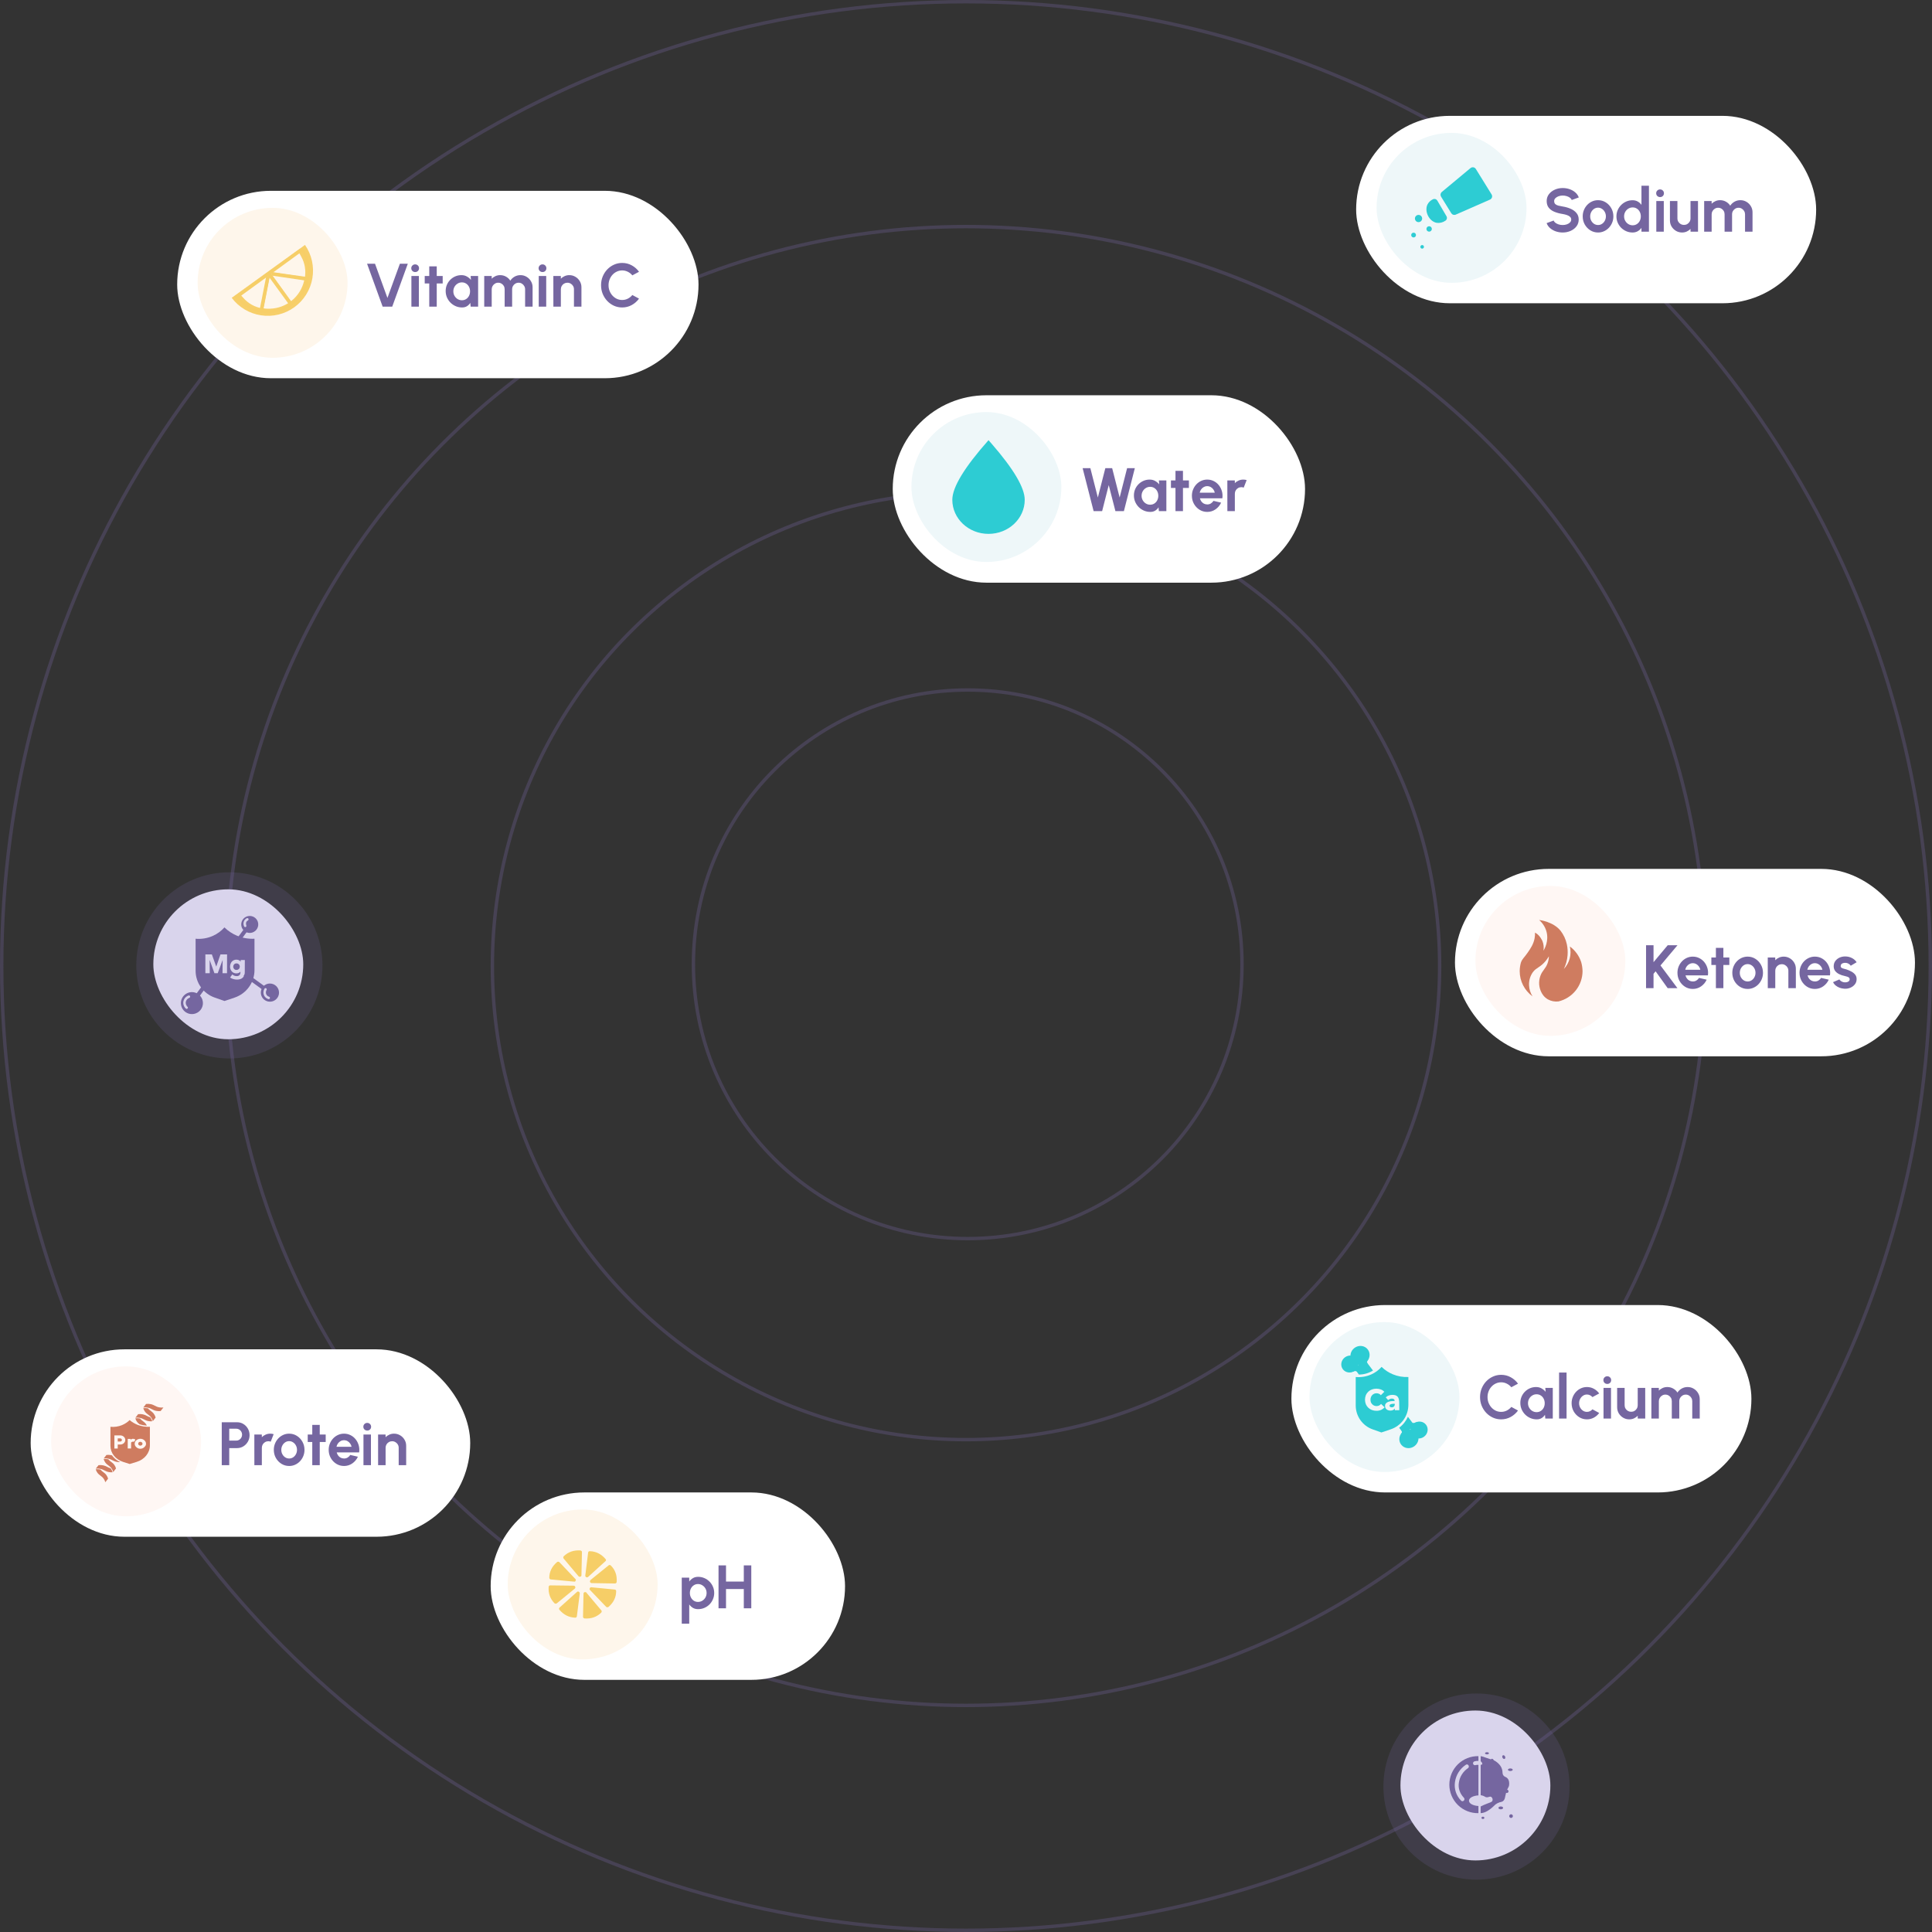 <svg width="567" height="567" viewBox="0 0 567 567" fill="none" xmlns="http://www.w3.org/2000/svg">
<rect x="0" y="0" width="567" height="567" fill="#333333" stroke="none"/>
<circle cx="283.5" cy="283.5" r="283" stroke="#7566A0" stroke-opacity="0.3"/>
<circle cx="283.5" cy="283.5" r="217" stroke="#7566A0" stroke-opacity="0.3"/>
<circle cx="283.5" cy="283.5" r="139" stroke="#7566A0" stroke-opacity="0.3"/>
<circle cx="284" cy="283" r="80.5" stroke="#7566A0" stroke-opacity="0.3"/>
<rect x="411" y="502" width="44" height="44" rx="22" fill="#F3F0FF"/>
<path d="M433.887 530.022C432.315 529.935 431.111 529.294 431.111 528.466C431.111 527.638 432.328 526.996 433.887 526.906V517.955C433.716 517.942 433.544 517.942 433.372 517.955C433.262 517.975 433.153 517.995 433.04 518.025C432.892 518.07 432.733 518.057 432.594 517.989C432.527 517.95 432.468 517.899 432.421 517.838C432.374 517.777 432.34 517.707 432.32 517.632C432.3 517.558 432.295 517.48 432.306 517.404C432.316 517.327 432.342 517.254 432.381 517.187C432.461 517.056 432.587 516.959 432.734 516.915C433.109 516.809 433.499 516.767 433.887 516.788V515.388C432.775 515.366 431.668 515.566 430.634 515.977C429.599 516.387 428.657 517 427.862 517.779C427.067 518.558 426.436 519.488 426.005 520.515C425.574 521.541 425.352 522.643 425.352 523.756C425.352 524.869 425.574 525.971 426.005 526.997C426.436 528.023 427.067 528.953 427.862 529.732C428.657 530.511 429.599 531.124 430.634 531.535C431.668 531.945 432.775 532.145 433.887 532.123V530.022ZM430.805 518.926C430.086 519.411 429.477 520.042 429.018 520.778C428.56 521.514 428.262 522.339 428.145 523.199C427.882 524.888 428.478 526.391 429.628 527.614C430.147 528.163 429.319 528.998 428.8 528.446C428.098 527.746 427.568 526.892 427.255 525.952C426.941 525.011 426.852 524.01 426.995 523.029C427.135 521.997 427.494 521.006 428.048 520.124C428.602 519.241 429.338 518.487 430.207 517.912C430.845 517.496 431.434 518.511 430.805 518.926Z" fill="#7566A0"/>
<path d="M442.436 521.931C442.014 521.442 441.625 521.562 441.239 521.073C440.853 520.584 441.023 520.152 440.863 519.434C440.501 517.771 438.842 516.834 438.606 516.697C438.536 516.657 437.778 516.421 436.278 515.909C435.071 515.497 434.905 515.437 434.549 515.391V516.88C434.968 517.213 435.098 517.612 434.975 517.788C434.852 517.964 434.642 517.911 434.549 517.904V526.839C434.776 526.876 434.998 526.934 435.214 527.012C435.69 527.181 435.753 527.314 436.035 527.411C436.75 527.657 437.176 527.078 437.625 527.337C437.801 527.46 437.933 527.636 438.002 527.84C438.07 528.044 438.071 528.264 438.004 528.468C437.837 528.88 437.365 528.963 436.341 529.362C435.727 529.596 435.126 529.861 434.539 530.157V532.125C435.936 532.059 437.119 531.128 437.741 530.616C438.576 529.951 438.682 529.595 439.52 529.179C440.414 528.737 440.694 528.943 441.163 528.531C441.748 528.012 441.651 527.387 442.05 525.964C442.419 524.654 442.852 524.608 442.901 523.756C442.931 523.437 442.985 522.559 442.436 521.931Z" fill="#7566A0"/>
<path d="M441.577 516.189C441.784 516.09 441.84 515.776 441.703 515.488C441.565 515.2 441.285 515.046 441.078 515.145C440.871 515.244 440.815 515.558 440.952 515.846C441.09 516.135 441.37 516.288 441.577 516.189Z" fill="#7566A0"/>
<path d="M438.225 517.232C438.432 517.133 438.489 516.819 438.351 516.531C438.213 516.243 437.934 516.089 437.727 516.188C437.519 516.287 437.463 516.601 437.601 516.889C437.739 517.178 438.018 517.331 438.225 517.232Z" fill="#7566A0"/>
<path d="M436.399 514.866C436.718 514.866 436.977 514.725 436.977 514.55C436.977 514.376 436.718 514.234 436.399 514.234C436.079 514.234 435.82 514.376 435.82 514.55C435.82 514.725 436.079 514.866 436.399 514.866Z" fill="#7566A0"/>
<path d="M435.207 533.835C435.442 533.835 435.632 533.683 435.632 533.495C435.632 533.308 435.442 533.156 435.207 533.156C434.972 533.156 434.781 533.308 434.781 533.495C434.781 533.683 434.972 533.835 435.207 533.835Z" fill="#7566A0"/>
<path d="M440.446 530.994C440.826 530.994 441.134 530.807 441.134 530.575C441.134 530.344 440.826 530.156 440.446 530.156C440.066 530.156 439.758 530.344 439.758 530.575C439.758 530.807 440.066 530.994 440.446 530.994Z" fill="#7566A0"/>
<path d="M442.231 526.2C442.501 526.2 442.72 525.981 442.72 525.711C442.72 525.441 442.501 525.223 442.231 525.223C441.961 525.223 441.742 525.441 441.742 525.711C441.742 525.981 441.961 526.2 442.231 526.2Z" fill="#7566A0"/>
<path d="M443.461 533.527C443.758 533.527 443.999 533.285 443.999 532.988C443.999 532.69 443.758 532.449 443.461 532.449C443.163 532.449 442.922 532.69 442.922 532.988C442.922 533.285 443.163 533.527 443.461 533.527Z" fill="#7566A0"/>
<path d="M443.248 519.758C443.636 519.758 443.95 519.588 443.95 519.379C443.95 519.17 443.636 519 443.248 519C442.861 519 442.547 519.17 442.547 519.379C442.547 519.588 442.861 519.758 443.248 519.758Z" fill="#7566A0"/>
<circle cx="433.317" cy="524.317" r="27.317" fill="#7566A0" fill-opacity="0.2"/>
<rect x="262" y="116" width="121" height="55" rx="27.5" fill="white"/>
<path d="M320.951 150L317.729 137.4H319.997L322.193 146.013L324.389 137.4H326.396L328.592 146.013L330.779 137.4H333.047L329.843 150H327.35L325.388 142.368L323.453 150H320.951ZM340.106 141H342.302V150H340.106L340.007 148.884C339.761 149.286 339.434 149.613 339.026 149.865C338.624 150.111 338.147 150.234 337.595 150.234C336.929 150.234 336.305 150.108 335.723 149.856C335.141 149.604 334.628 149.256 334.184 148.812C333.746 148.368 333.401 147.855 333.149 147.273C332.903 146.691 332.78 146.067 332.78 145.401C332.78 144.759 332.897 144.156 333.131 143.592C333.371 143.028 333.704 142.533 334.13 142.107C334.556 141.681 335.048 141.348 335.606 141.108C336.164 140.868 336.764 140.748 337.406 140.748C338 140.748 338.531 140.88 338.999 141.144C339.473 141.408 339.875 141.744 340.205 142.152L340.106 141ZM337.541 148.119C338.009 148.119 338.423 148.002 338.783 147.768C339.143 147.534 339.425 147.219 339.629 146.823C339.833 146.421 339.935 145.98 339.935 145.5C339.935 145.014 339.833 144.573 339.629 144.177C339.425 143.775 339.14 143.457 338.774 143.223C338.414 142.989 338.003 142.872 337.541 142.872C337.079 142.872 336.656 142.992 336.272 143.232C335.894 143.466 335.591 143.781 335.363 144.177C335.141 144.573 335.03 145.014 335.03 145.5C335.03 145.986 335.144 146.427 335.372 146.823C335.6 147.219 335.903 147.534 336.281 147.768C336.665 148.002 337.085 148.119 337.541 148.119ZM348.92 143.196H347.174V150H344.978V143.196H343.646V141H344.978V138.174H347.174V141H348.92V143.196ZM354.296 150.234C353.468 150.234 352.712 150.021 352.028 149.595C351.35 149.169 350.807 148.596 350.399 147.876C349.997 147.156 349.796 146.361 349.796 145.491C349.796 144.837 349.913 144.225 350.147 143.655C350.381 143.079 350.702 142.575 351.11 142.143C351.524 141.705 352.004 141.363 352.55 141.117C353.096 140.871 353.678 140.748 354.296 140.748C354.998 140.748 355.64 140.898 356.222 141.198C356.81 141.492 357.308 141.897 357.716 142.413C358.124 142.929 358.421 143.517 358.607 144.177C358.793 144.837 358.835 145.527 358.733 146.247H352.154C352.238 146.583 352.376 146.886 352.568 147.156C352.76 147.42 353.003 147.633 353.297 147.795C353.591 147.951 353.924 148.032 354.296 148.038C354.68 148.044 355.028 147.954 355.34 147.768C355.658 147.576 355.922 147.318 356.132 146.994L358.373 147.516C358.007 148.314 357.461 148.968 356.735 149.478C356.009 149.982 355.196 150.234 354.296 150.234ZM352.082 144.6H356.51C356.444 144.24 356.303 143.916 356.087 143.628C355.877 143.334 355.616 143.1 355.304 142.926C354.992 142.752 354.656 142.665 354.296 142.665C353.936 142.665 353.603 142.752 353.297 142.926C352.991 143.094 352.73 143.325 352.514 143.619C352.304 143.907 352.16 144.234 352.082 144.6ZM360.206 150L360.197 141H362.393L362.402 141.801C362.708 141.477 363.074 141.222 363.5 141.036C363.926 140.844 364.385 140.748 364.877 140.748C365.207 140.748 365.537 140.796 365.867 140.892L365.003 143.106C364.775 143.016 364.547 142.971 364.319 142.971C363.965 142.971 363.641 143.058 363.347 143.232C363.059 143.4 362.828 143.631 362.654 143.925C362.486 144.213 362.402 144.534 362.402 144.888V150H360.206Z" fill="#7566A0"/>
<rect x="267.484" y="120.93" width="44" height="44" rx="22" fill="#EEF7F9"/>
<path d="M290.109 129.18L290.994 130.187C297.488 137.657 300.734 143.154 300.734 146.68C300.734 152.203 295.977 156.68 290.109 156.68C284.241 156.68 279.484 152.203 279.484 146.68C279.484 142.998 283.026 137.164 290.109 129.18Z" fill="#2DCCD3"/>
<rect x="144" y="438" width="104" height="55" rx="27.5" fill="white"/>
<rect x="149" y="443" width="44" height="44" rx="22" fill="#FEF6EB"/>
<path fill-rule="evenodd" clip-rule="evenodd" d="M170.676 455.194C170.578 455.12 170.476 455.061 170.367 455.018C168.393 454.89 166.755 455.456 165.454 456.718C165.357 456.814 165.308 456.926 165.308 457.055C165.308 457.15 165.341 457.263 165.406 457.391L169.766 462.569C169.842 462.676 169.923 462.728 170.009 462.728C170.107 462.75 170.204 462.75 170.302 462.728C170.4 462.697 170.487 462.643 170.563 462.569C170.616 462.473 170.644 462.376 170.644 462.28L170.79 455.531C170.811 455.414 170.773 455.301 170.676 455.194ZM168.928 463.916C168.993 463.83 169.015 463.739 168.993 463.643C168.993 463.526 168.943 463.44 168.846 463.386L164.177 458.464C164.08 458.39 163.955 458.342 163.804 458.32C163.684 458.32 163.571 458.363 163.462 458.449C161.987 459.71 161.234 461.233 161.201 463.017C161.201 463.135 161.243 463.247 161.331 463.355C161.374 463.451 161.482 463.509 161.656 463.53L168.44 464.172C168.559 464.193 168.657 464.188 168.733 464.155C168.83 464.114 168.895 464.033 168.928 463.916ZM161.538 465.277C161.386 465.277 161.272 465.304 161.197 465.358C161.078 465.454 161.018 465.576 161.018 465.726C160.888 467.628 161.462 469.231 162.742 470.536C162.818 470.611 162.932 470.648 163.084 470.648C163.213 470.669 163.327 470.632 163.425 470.536L168.679 466.239C168.755 466.186 168.809 466.101 168.842 465.983C168.863 465.887 168.852 465.785 168.809 465.678C168.799 465.582 168.744 465.507 168.647 465.454C168.571 465.39 168.462 465.358 168.322 465.358L161.538 465.277ZM172.11 467.425C172.056 467.329 171.98 467.271 171.883 467.249C171.785 467.238 171.688 467.238 171.59 467.249C171.482 467.292 171.389 467.351 171.314 467.425L171.281 467.57L171.248 467.714L171.102 474.463C171.091 474.592 171.129 474.704 171.215 474.8C171.292 474.875 171.389 474.933 171.509 474.977C173.493 475.125 175.136 474.559 176.437 473.277C176.534 473.18 176.583 473.069 176.583 472.94C176.605 472.822 176.568 472.711 176.47 472.604L172.11 467.425ZM169.849 467.137C169.947 467.179 170.022 467.249 170.077 467.344C170.109 467.442 170.136 467.532 170.157 467.618L169.295 474.351C169.285 474.458 169.231 474.558 169.133 474.656C169.057 474.719 168.943 474.752 168.791 474.752C166.969 474.687 165.43 473.913 164.172 472.427C164.096 472.309 164.058 472.207 164.058 472.123C164.08 471.952 164.134 471.839 164.221 471.787L169.328 467.201C169.383 467.148 169.47 467.099 169.589 467.057C169.664 467.056 169.751 467.083 169.849 467.137ZM173.283 465.87C173.359 465.839 173.468 465.828 173.608 465.839L180.392 466.496C180.555 466.517 180.674 466.57 180.749 466.656C180.804 466.774 180.83 466.896 180.83 467.024C180.808 468.799 180.055 470.328 178.569 471.61C178.449 471.684 178.335 471.711 178.228 471.69C178.087 471.711 177.968 471.663 177.87 471.546L173.169 466.64C173.093 466.575 173.045 466.49 173.022 466.383C173.012 466.309 173.033 466.223 173.088 466.127C173.131 466.031 173.196 465.945 173.283 465.87ZM177.852 457.905C177.831 458.033 177.761 458.134 177.642 458.209L172.598 462.794C172.544 462.847 172.447 462.885 172.306 462.906C172.23 462.928 172.148 462.917 172.062 462.875C171.943 462.799 171.861 462.725 171.819 462.65C171.785 462.554 171.77 462.468 171.77 462.393L172.599 455.676C172.621 455.537 172.67 455.426 172.746 455.341C172.853 455.265 172.968 455.233 173.086 455.243C174.898 455.286 176.448 456.061 177.739 457.568C177.815 457.664 177.852 457.777 177.852 457.905ZM179.249 459.427C179.174 459.352 179.049 459.304 178.876 459.283C178.779 459.283 178.681 459.331 178.582 459.428L173.313 463.692C173.236 463.766 173.188 463.862 173.166 463.98C173.134 464.077 173.134 464.178 173.166 464.285C173.21 464.381 173.27 464.45 173.345 464.493C173.442 464.546 173.534 464.583 173.621 464.605L180.454 464.718C180.605 464.718 180.73 464.67 180.827 464.573C180.925 464.498 180.974 464.386 180.974 464.236C181.126 462.313 180.551 460.709 179.249 459.427Z" fill="#F6CE67"/>
<path d="M202.276 476.5H200.08V463H202.276V464.143C202.57 463.735 202.93 463.405 203.356 463.153C203.788 462.895 204.292 462.766 204.868 462.766C205.528 462.766 206.143 462.889 206.713 463.135C207.283 463.381 207.784 463.723 208.216 464.161C208.654 464.593 208.993 465.094 209.233 465.664C209.479 466.234 209.602 466.846 209.602 467.5C209.602 468.154 209.479 468.769 209.233 469.345C208.993 469.921 208.654 470.428 208.216 470.866C207.784 471.298 207.283 471.637 206.713 471.883C206.143 472.129 205.528 472.252 204.868 472.252C204.292 472.252 203.788 472.126 203.356 471.874C202.93 471.616 202.57 471.283 202.276 470.875V476.5ZM204.841 464.881C204.385 464.881 203.977 465.001 203.617 465.241C203.257 465.475 202.975 465.79 202.771 466.186C202.567 466.582 202.465 467.02 202.465 467.5C202.465 467.98 202.567 468.421 202.771 468.823C202.975 469.219 203.257 469.537 203.617 469.777C203.977 470.011 204.385 470.128 204.841 470.128C205.303 470.128 205.726 470.011 206.11 469.777C206.494 469.543 206.8 469.228 207.028 468.832C207.256 468.43 207.37 467.986 207.37 467.5C207.37 467.02 207.256 466.582 207.028 466.186C206.8 465.79 206.494 465.475 206.11 465.241C205.732 465.001 205.309 464.881 204.841 464.881ZM218.289 459.4H220.485V472H218.289V466.348H213.069V472H210.873V459.4H213.069V464.152H218.289V459.4Z" fill="#7566A0"/>
<rect x="427" y="255" width="135" height="55" rx="27.5" fill="white"/>
<rect x="433" y="260" width="44" height="44" rx="22" fill="#FFF7F4"/>
<path d="M464.049 282.368C463.45 280.527 462.286 278.918 460.722 277.768C460.998 278.927 460.982 280.137 460.675 281.288C460.368 282.44 459.78 283.498 458.962 284.368C459.571 283.101 459.939 281.732 460.047 280.332C460.132 279.249 460.059 278.159 459.83 277.096C459.513 275.65 458.877 274.293 457.966 273.124C455.8 270.472 451.895 270.02 451.702 270C452.706 270.867 453.441 272.001 453.823 273.268C454.671 276.168 453.225 278.588 452.971 279.004C453.13 278.061 453.029 277.094 452.678 276.204C452.678 276.204 451.979 274.512 450.669 273.804L450.621 273.776L450.492 273.712C450.514 274.276 450.473 274.841 450.368 275.396C450.042 277.076 449.239 278.288 448.347 279.568C447.201 281.216 446.771 281.352 446.362 282.472C446.124 283.301 446.003 284.158 446 285.02C446.001 286.458 446.342 287.876 446.995 289.159C447.648 290.442 448.596 291.553 449.761 292.404C449.147 291.444 448.797 290.341 448.748 289.204C448.669 287.819 449.061 286.448 449.861 285.312C450.906 283.92 452.003 283.952 453.57 282.076C453.941 281.63 454.274 281.156 454.567 280.656C454.545 281.337 454.421 282.012 454.197 282.656C453.59 284.376 452.63 284.784 452.047 286.448C451.766 287.253 451.652 288.106 451.714 288.956C451.754 289.412 452.031 292.008 454.261 293.288C455.211 293.815 456.304 294.027 457.383 293.896C459.388 293.416 461.172 292.28 462.452 290.671C463.732 289.062 464.433 287.072 464.443 285.02C464.425 284.123 464.292 283.232 464.049 282.368Z" fill="#CF7C60"/>
<path d="M492.287 290H489.425L485.888 285.059L485.276 285.788V290H483.08V277.4H485.276V282.377L489.443 277.4H492.314L487.319 283.34L492.287 290ZM496.796 290.234C495.968 290.234 495.212 290.021 494.528 289.595C493.85 289.169 493.307 288.596 492.899 287.876C492.497 287.156 492.296 286.361 492.296 285.491C492.296 284.837 492.413 284.225 492.647 283.655C492.881 283.079 493.202 282.575 493.61 282.143C494.024 281.705 494.504 281.363 495.05 281.117C495.596 280.871 496.178 280.748 496.796 280.748C497.498 280.748 498.14 280.898 498.722 281.198C499.31 281.492 499.808 281.897 500.216 282.413C500.624 282.929 500.921 283.517 501.107 284.177C501.293 284.837 501.335 285.527 501.233 286.247H494.654C494.738 286.583 494.876 286.886 495.068 287.156C495.26 287.42 495.503 287.633 495.797 287.795C496.091 287.951 496.424 288.032 496.796 288.038C497.18 288.044 497.528 287.954 497.84 287.768C498.158 287.576 498.422 287.318 498.632 286.994L500.873 287.516C500.507 288.314 499.961 288.968 499.235 289.478C498.509 289.982 497.696 290.234 496.796 290.234ZM494.582 284.6H499.01C498.944 284.24 498.803 283.916 498.587 283.628C498.377 283.334 498.116 283.1 497.804 282.926C497.492 282.752 497.156 282.665 496.796 282.665C496.436 282.665 496.103 282.752 495.797 282.926C495.491 283.094 495.23 283.325 495.014 283.619C494.804 283.907 494.66 284.234 494.582 284.6ZM507.521 283.196H505.775V290H503.579V283.196H502.247V281H503.579V278.174H505.775V281H507.521V283.196ZM512.897 290.234C512.069 290.234 511.313 290.021 510.629 289.595C509.951 289.169 509.408 288.599 509 287.885C508.598 287.165 508.397 286.37 508.397 285.5C508.397 284.84 508.514 284.225 508.748 283.655C508.982 283.079 509.303 282.575 509.711 282.143C510.125 281.705 510.605 281.363 511.151 281.117C511.697 280.871 512.279 280.748 512.897 280.748C513.725 280.748 514.478 280.961 515.156 281.387C515.84 281.813 516.383 282.386 516.785 283.106C517.193 283.826 517.397 284.624 517.397 285.5C517.397 286.154 517.28 286.766 517.046 287.336C516.812 287.906 516.488 288.41 516.074 288.848C515.666 289.28 515.189 289.619 514.643 289.865C514.103 290.111 513.521 290.234 512.897 290.234ZM512.897 288.038C513.335 288.038 513.728 287.921 514.076 287.687C514.424 287.453 514.697 287.144 514.895 286.76C515.099 286.376 515.201 285.956 515.201 285.5C515.201 285.032 515.096 284.606 514.886 284.222C514.682 283.832 514.403 283.523 514.049 283.295C513.701 283.061 513.317 282.944 512.897 282.944C512.465 282.944 512.075 283.061 511.727 283.295C511.379 283.529 511.103 283.841 510.899 284.231C510.695 284.621 510.593 285.044 510.593 285.5C510.593 285.974 510.698 286.403 510.908 286.787C511.118 287.171 511.397 287.477 511.745 287.705C512.099 287.927 512.483 288.038 512.897 288.038ZM527.043 284.312V290H524.847V284.888C524.847 284.534 524.76 284.213 524.586 283.925C524.412 283.631 524.178 283.4 523.884 283.232C523.596 283.058 523.275 282.971 522.921 282.971C522.567 282.971 522.243 283.058 521.949 283.232C521.661 283.4 521.43 283.631 521.256 283.925C521.088 284.213 521.004 284.534 521.004 284.888V290H518.808L518.799 281H520.995L521.004 281.801C521.31 281.477 521.676 281.222 522.102 281.036C522.528 280.844 522.987 280.748 523.479 280.748C524.133 280.748 524.73 280.91 525.27 281.234C525.81 281.552 526.239 281.981 526.557 282.521C526.881 283.055 527.043 283.652 527.043 284.312ZM532.62 290.234C531.792 290.234 531.036 290.021 530.352 289.595C529.674 289.169 529.131 288.596 528.723 287.876C528.321 287.156 528.12 286.361 528.12 285.491C528.12 284.837 528.237 284.225 528.471 283.655C528.705 283.079 529.026 282.575 529.434 282.143C529.848 281.705 530.328 281.363 530.874 281.117C531.42 280.871 532.002 280.748 532.62 280.748C533.322 280.748 533.964 280.898 534.546 281.198C535.134 281.492 535.632 281.897 536.04 282.413C536.448 282.929 536.745 283.517 536.931 284.177C537.117 284.837 537.159 285.527 537.057 286.247H530.478C530.562 286.583 530.7 286.886 530.892 287.156C531.084 287.42 531.327 287.633 531.621 287.795C531.915 287.951 532.248 288.032 532.62 288.038C533.004 288.044 533.352 287.954 533.664 287.768C533.982 287.576 534.246 287.318 534.456 286.994L536.697 287.516C536.331 288.314 535.785 288.968 535.059 289.478C534.333 289.982 533.52 290.234 532.62 290.234ZM530.406 284.6H534.834C534.768 284.24 534.627 283.916 534.411 283.628C534.201 283.334 533.94 283.1 533.628 282.926C533.316 282.752 532.98 282.665 532.62 282.665C532.26 282.665 531.927 282.752 531.621 282.926C531.315 283.094 531.054 283.325 530.838 283.619C530.628 283.907 530.484 284.234 530.406 284.6ZM541.247 290.162C540.779 290.132 540.326 290.039 539.888 289.883C539.456 289.721 539.072 289.502 538.736 289.226C538.4 288.95 538.142 288.62 537.962 288.236L539.816 287.444C539.888 287.564 540.005 287.693 540.167 287.831C540.329 287.963 540.521 288.074 540.743 288.164C540.971 288.254 541.22 288.299 541.49 288.299C541.718 288.299 541.934 288.269 542.138 288.209C542.348 288.143 542.516 288.044 542.642 287.912C542.774 287.78 542.84 287.609 542.84 287.399C542.84 287.177 542.762 287.006 542.606 286.886C542.456 286.76 542.264 286.667 542.03 286.607C541.802 286.541 541.58 286.481 541.364 286.427C540.794 286.313 540.263 286.136 539.771 285.896C539.285 285.656 538.892 285.347 538.592 284.969C538.298 284.585 538.151 284.123 538.151 283.583C538.151 282.989 538.307 282.476 538.619 282.044C538.937 281.612 539.348 281.279 539.852 281.045C540.362 280.811 540.911 280.694 541.499 280.694C542.213 280.694 542.867 280.844 543.461 281.144C544.061 281.438 544.535 281.855 544.883 282.395L543.146 283.421C543.062 283.277 542.945 283.145 542.795 283.025C542.645 282.899 542.474 282.797 542.282 282.719C542.09 282.635 541.889 282.587 541.679 282.575C541.409 282.563 541.163 282.587 540.941 282.647C540.719 282.707 540.539 282.809 540.401 282.953C540.269 283.097 540.203 283.289 540.203 283.529C540.203 283.757 540.293 283.928 540.473 284.042C540.653 284.15 540.869 284.234 541.121 284.294C541.379 284.354 541.625 284.42 541.859 284.492C542.387 284.666 542.882 284.879 543.344 285.131C543.812 285.383 544.187 285.692 544.469 286.058C544.751 286.424 544.886 286.862 544.874 287.372C544.874 287.954 544.7 288.464 544.352 288.902C544.004 289.334 543.554 289.664 543.002 289.892C542.456 290.12 541.871 290.21 541.247 290.162Z" fill="#7566A0"/>
<rect x="379" y="383" width="135" height="55" rx="27.5" fill="white"/>
<path d="M440.553 416.55C439.701 416.55 438.9 416.382 438.15 416.046C437.4 415.704 436.74 415.233 436.17 414.633C435.606 414.033 435.162 413.34 434.838 412.554C434.52 411.762 434.361 410.916 434.361 410.016C434.361 409.11 434.52 408.264 434.838 407.478C435.162 406.686 435.606 405.993 436.17 405.399C436.74 404.799 437.4 404.331 438.15 403.995C438.9 403.653 439.701 403.482 440.553 403.482C441.573 403.482 442.512 403.719 443.37 404.193C444.228 404.661 444.939 405.288 445.503 406.074L443.541 407.127C443.187 406.689 442.746 406.338 442.218 406.074C441.696 405.81 441.141 405.678 440.553 405.678C440.001 405.678 439.482 405.792 438.996 406.02C438.51 406.242 438.084 406.554 437.718 406.956C437.352 407.352 437.067 407.814 436.863 408.342C436.659 408.864 436.557 409.422 436.557 410.016C436.557 410.616 436.659 411.177 436.863 411.699C437.073 412.221 437.361 412.683 437.727 413.085C438.093 413.481 438.516 413.793 438.996 414.021C439.482 414.243 440.001 414.354 440.553 414.354C441.153 414.354 441.711 414.222 442.227 413.958C442.749 413.688 443.187 413.334 443.541 412.896L445.503 413.958C444.939 414.738 444.228 415.365 443.37 415.839C442.512 416.313 441.573 416.55 440.553 416.55ZM453.512 407.316H455.708V416.316H453.512L453.413 415.2C453.167 415.602 452.84 415.929 452.432 416.181C452.03 416.427 451.553 416.55 451.001 416.55C450.335 416.55 449.711 416.424 449.129 416.172C448.547 415.92 448.034 415.572 447.59 415.128C447.152 414.684 446.807 414.171 446.555 413.589C446.309 413.007 446.186 412.383 446.186 411.717C446.186 411.075 446.303 410.472 446.537 409.908C446.777 409.344 447.11 408.849 447.536 408.423C447.962 407.997 448.454 407.664 449.012 407.424C449.57 407.184 450.17 407.064 450.812 407.064C451.406 407.064 451.937 407.196 452.405 407.46C452.879 407.724 453.281 408.06 453.611 408.468L453.512 407.316ZM450.947 414.435C451.415 414.435 451.829 414.318 452.189 414.084C452.549 413.85 452.831 413.535 453.035 413.139C453.239 412.737 453.341 412.296 453.341 411.816C453.341 411.33 453.239 410.889 453.035 410.493C452.831 410.091 452.546 409.773 452.18 409.539C451.82 409.305 451.409 409.188 450.947 409.188C450.485 409.188 450.062 409.308 449.678 409.548C449.3 409.782 448.997 410.097 448.769 410.493C448.547 410.889 448.436 411.33 448.436 411.816C448.436 412.302 448.55 412.743 448.778 413.139C449.006 413.535 449.309 413.85 449.687 414.084C450.071 414.318 450.491 414.435 450.947 414.435ZM457.555 416.316V402.816H459.751V416.316H457.555ZM467.353 413.607L469.333 414.678C468.919 415.242 468.4 415.695 467.776 416.037C467.152 416.379 466.471 416.55 465.733 416.55C464.905 416.55 464.149 416.337 463.465 415.911C462.787 415.485 462.244 414.915 461.836 414.201C461.434 413.481 461.233 412.686 461.233 411.816C461.233 411.156 461.35 410.541 461.584 409.971C461.818 409.395 462.139 408.891 462.547 408.459C462.961 408.021 463.441 407.679 463.987 407.433C464.533 407.187 465.115 407.064 465.733 407.064C466.471 407.064 467.152 407.235 467.776 407.577C468.4 407.919 468.919 408.378 469.333 408.954L467.353 410.016C467.143 409.776 466.894 409.59 466.606 409.458C466.324 409.326 466.033 409.26 465.733 409.26C465.301 409.26 464.911 409.38 464.563 409.62C464.215 409.854 463.939 410.166 463.735 410.556C463.531 410.94 463.429 411.36 463.429 411.816C463.429 412.266 463.531 412.686 463.735 413.076C463.939 413.46 464.215 413.769 464.563 414.003C464.911 414.237 465.301 414.354 465.733 414.354C466.045 414.354 466.342 414.288 466.624 414.156C466.906 414.018 467.149 413.835 467.353 413.607ZM470.598 407.316H472.794V416.316H470.598V407.316ZM471.714 406.155C471.39 406.155 471.117 406.05 470.895 405.84C470.673 405.624 470.562 405.354 470.562 405.03C470.562 404.712 470.673 404.445 470.895 404.229C471.117 404.013 471.387 403.905 471.705 403.905C472.023 403.905 472.29 404.013 472.506 404.229C472.728 404.445 472.839 404.712 472.839 405.03C472.839 405.354 472.731 405.624 472.515 405.84C472.299 406.05 472.032 406.155 471.714 406.155ZM474.597 412.986V407.316H476.793V412.41C476.793 412.764 476.88 413.088 477.054 413.382C477.228 413.67 477.459 413.901 477.747 414.075C478.041 414.243 478.362 414.327 478.71 414.327C479.07 414.327 479.394 414.243 479.682 414.075C479.97 413.901 480.201 413.67 480.375 413.382C480.549 413.088 480.636 412.764 480.636 412.41V407.316H482.832L482.841 416.316H480.645L480.636 415.497C480.324 415.821 479.955 416.079 479.529 416.271C479.103 416.457 478.647 416.55 478.161 416.55C477.507 416.55 476.91 416.391 476.37 416.073C475.83 415.749 475.398 415.32 475.074 414.786C474.756 414.246 474.597 413.646 474.597 412.986ZM484.643 416.316V407.316H486.839V408.117C487.145 407.793 487.511 407.538 487.937 407.352C488.363 407.16 488.822 407.064 489.314 407.064C489.938 407.064 490.511 407.211 491.033 407.505C491.561 407.799 491.981 408.192 492.293 408.684C492.611 408.192 493.031 407.799 493.553 407.505C494.075 407.211 494.648 407.064 495.272 407.064C495.932 407.064 496.529 407.226 497.063 407.55C497.603 407.868 498.032 408.297 498.35 408.837C498.674 409.371 498.836 409.968 498.836 410.628V416.316H496.64V411.213C496.64 410.865 496.553 410.547 496.379 410.259C496.211 409.965 495.983 409.731 495.695 409.557C495.413 409.377 495.095 409.287 494.741 409.287C494.387 409.287 494.066 409.374 493.778 409.548C493.496 409.716 493.268 409.944 493.094 410.232C492.92 410.52 492.833 410.847 492.833 411.213V416.316H490.637V411.213C490.637 410.847 490.553 410.52 490.385 410.232C490.217 409.944 489.989 409.716 489.701 409.548C489.413 409.374 489.092 409.287 488.738 409.287C488.39 409.287 488.072 409.377 487.784 409.557C487.496 409.731 487.265 409.965 487.091 410.259C486.923 410.547 486.839 410.865 486.839 411.213V416.316H484.643Z" fill="#7566A0"/>
<rect x="384.312" y="388" width="44" height="44" rx="22" fill="#EEF7F9"/>
<path d="M414.54 417.578L411.351 419.982L410.617 419.011C411.185 418.583 411.695 418.085 412.136 417.528C412.56 416.998 412.915 416.416 413.193 415.797L414.54 417.578Z" fill="#2DCCD3"/>
<path d="M400.757 399.962C402.028 399.02 402.333 397.277 401.438 396.069C400.543 394.861 398.786 394.644 397.515 395.586C396.244 396.528 395.939 398.271 396.834 399.479C397.729 400.688 399.485 400.904 400.757 399.962Z" fill="#2DCCD3"/>
<path d="M402.943 402.228C402.375 402.575 401.767 402.85 401.131 403.048C400.38 403.281 399.599 403.4 398.813 403.403L397.938 402.228L401.126 399.824C401.73 400.631 402.336 401.432 402.943 402.228Z" fill="#2DCCD3"/>
<path d="M397.607 402.27C398.746 401.426 399.019 399.865 398.217 398.782C397.415 397.699 395.842 397.506 394.703 398.349C393.564 399.193 393.291 400.754 394.093 401.837C394.895 402.919 396.468 403.113 397.607 402.27Z" fill="#2DCCD3"/>
<path d="M401.186 399.571C401.16 399.748 401.201 399.929 401.303 400.077C401.389 400.325 400.837 400.932 398.114 402.476C397.978 402.406 397.826 402.373 397.674 402.379C397.527 402.393 397.384 402.436 397.254 402.506C396.785 402.659 396.286 402.693 395.801 402.607C395.735 402.607 395.71 402.567 395.7 402.546C395.508 402.04 401.374 399.201 401.419 399.287C401.465 399.373 401.247 399.373 401.186 399.571Z" fill="#2DCCD3"/>
<path d="M415.108 424.415C416.379 423.473 416.684 421.73 415.789 420.522C414.894 419.314 413.138 419.097 411.867 420.039C410.595 420.981 410.29 422.724 411.185 423.932C412.081 425.141 413.837 425.357 415.108 424.415Z" fill="#2DCCD3"/>
<path d="M417.92 421.645C419.058 420.801 419.331 419.24 418.529 418.157C417.727 417.074 416.154 416.881 415.015 417.724C413.877 418.568 413.604 420.129 414.406 421.212C415.208 422.294 416.781 422.488 417.92 421.645Z" fill="#2DCCD3"/>
<path d="M411.428 420.427C411.456 420.249 411.414 420.068 411.312 419.921C411.226 419.673 411.778 419.065 414.501 417.522C414.636 417.591 414.788 417.625 414.941 417.618C415.084 417.603 415.224 417.56 415.351 417.491C415.819 417.339 416.318 417.304 416.803 417.39C416.869 417.39 416.895 417.43 416.905 417.451C417.097 417.957 411.231 420.796 411.185 420.71C411.14 420.624 411.378 420.629 411.428 420.427Z" fill="#2DCCD3"/>
<path d="M408.671 411.993C408.525 412.004 408.38 412.031 408.24 412.074C408.124 412.111 408.016 412.173 407.927 412.256C407.886 412.297 407.854 412.346 407.833 412.4C407.812 412.454 407.803 412.512 407.805 412.57C407.804 412.643 407.823 412.715 407.861 412.777C407.898 412.836 407.948 412.884 408.008 412.919C408.069 412.957 408.138 412.981 408.21 412.99C408.281 413.006 408.354 413.014 408.428 413.015C408.55 413.024 408.672 413.007 408.788 412.965C408.903 412.923 409.008 412.858 409.096 412.772C409.176 412.684 409.238 412.581 409.278 412.469C409.318 412.357 409.335 412.238 409.329 412.119V411.973H409.146C408.989 411.973 408.827 411.978 408.671 411.993Z" fill="#2DCCD3"/>
<path d="M408.762 403.329C407.535 402.82 406.416 402.081 405.467 401.152C404.623 402.098 403.588 402.853 402.43 403.369C401.001 404.004 399.433 404.264 397.875 404.123V412.484C397.878 414.029 398.362 415.533 399.259 416.79C400.156 418.047 401.421 418.994 402.881 419.499L405.411 420.395L408.068 419.499C409.592 419.007 410.921 418.046 411.865 416.754C412.809 415.461 413.321 413.903 413.327 412.302V404.123C411.765 404.197 410.206 403.926 408.762 403.329ZM405.35 413.765C404.911 413.954 404.437 414.047 403.959 414.038C403.504 414.043 403.053 413.964 402.627 413.805C402.229 413.655 401.864 413.426 401.555 413.132C401.255 412.845 401.016 412.501 400.851 412.12C400.51 411.258 400.51 410.299 400.851 409.438C401.017 409.055 401.26 408.71 401.565 408.425C401.874 408.139 402.237 407.917 402.633 407.772C403.057 407.618 403.506 407.541 403.959 407.545C404.399 407.545 404.836 407.624 405.249 407.777C405.639 407.914 405.987 408.148 406.261 408.456L405.249 409.468C405.11 409.275 404.918 409.126 404.698 409.038C404.472 408.942 404.229 408.893 403.984 408.893C403.739 408.893 403.496 408.942 403.27 409.038C403.057 409.13 402.865 409.266 402.708 409.438C402.547 409.61 402.422 409.813 402.339 410.035C402.25 410.278 402.206 410.535 402.207 410.794C402.205 411.056 402.25 411.317 402.339 411.563C402.43 411.772 402.561 411.961 402.724 412.12C402.88 412.288 403.069 412.421 403.28 412.51C403.504 412.605 403.746 412.653 403.989 412.651C404.259 412.657 404.527 412.596 404.768 412.474C404.98 412.367 405.164 412.211 405.305 412.019L406.363 413.016C406.08 413.332 405.736 413.587 405.35 413.765ZM410.66 413.871H409.344V413.411H409.298C409.175 413.598 408.999 413.744 408.792 413.831C408.56 413.929 408.31 413.979 408.058 413.977C407.875 413.978 407.693 413.955 407.517 413.907C407.336 413.861 407.164 413.784 407.011 413.679C406.853 413.57 406.723 413.427 406.631 413.259C406.526 413.065 406.474 412.847 406.479 412.626C406.467 412.348 406.559 412.076 406.737 411.862C406.92 411.663 407.147 411.511 407.4 411.416C407.692 411.308 407.996 411.238 408.306 411.209C408.631 411.173 408.957 411.155 409.283 411.153V411.082C409.289 410.99 409.272 410.898 409.232 410.815C409.192 410.731 409.131 410.66 409.055 410.607C408.887 410.502 408.692 410.449 408.493 410.455C408.289 410.453 408.086 410.498 407.901 410.586C407.716 410.662 407.545 410.768 407.395 410.9L406.687 410.096C406.945 409.85 407.252 409.662 407.587 409.544C407.924 409.423 408.278 409.361 408.635 409.362C408.951 409.355 409.265 409.399 409.566 409.493C409.806 409.576 410.019 409.721 410.184 409.913C410.351 410.124 410.469 410.37 410.528 410.632C410.607 410.964 410.644 411.304 410.639 411.644L410.66 413.871Z" fill="#2DCCD3"/>
<rect x="398" y="34" width="135" height="55" rx="27.5" fill="white"/>
<path d="M458.616 68.234C457.92 68.234 457.251 68.126 456.609 67.91C455.973 67.688 455.415 67.373 454.935 66.965C454.455 66.551 454.11 66.056 453.9 65.48L455.961 64.724C456.045 64.964 456.216 65.183 456.474 65.381C456.732 65.579 457.047 65.738 457.419 65.858C457.791 65.978 458.19 66.038 458.616 66.038C459.054 66.038 459.462 65.972 459.84 65.84C460.224 65.702 460.533 65.513 460.767 65.273C461.001 65.027 461.118 64.742 461.118 64.418C461.118 64.088 460.995 63.818 460.749 63.608C460.503 63.392 460.188 63.221 459.804 63.095C459.42 62.969 459.024 62.873 458.616 62.807C457.722 62.669 456.921 62.456 456.213 62.168C455.505 61.88 454.944 61.481 454.53 60.971C454.122 60.461 453.918 59.801 453.918 58.991C453.918 58.229 454.137 57.563 454.575 56.993C455.013 56.423 455.589 55.979 456.303 55.661C457.017 55.343 457.788 55.184 458.616 55.184C459.306 55.184 459.972 55.292 460.614 55.508C461.256 55.724 461.817 56.039 462.297 56.453C462.783 56.867 463.131 57.365 463.341 57.947L461.271 58.694C461.187 58.454 461.016 58.235 460.758 58.037C460.5 57.839 460.185 57.683 459.813 57.569C459.441 57.449 459.042 57.389 458.616 57.389C458.19 57.383 457.785 57.452 457.401 57.596C457.023 57.734 456.714 57.923 456.474 58.163C456.234 58.403 456.114 58.679 456.114 58.991C456.114 59.393 456.225 59.696 456.447 59.9C456.675 60.104 456.978 60.254 457.356 60.35C457.734 60.44 458.154 60.524 458.616 60.602C459.456 60.734 460.233 60.956 460.947 61.268C461.661 61.58 462.234 61.997 462.666 62.519C463.098 63.035 463.314 63.668 463.314 64.418C463.314 65.18 463.098 65.849 462.666 66.425C462.234 66.995 461.661 67.439 460.947 67.757C460.233 68.075 459.456 68.234 458.616 68.234ZM468.991 68.234C468.163 68.234 467.407 68.021 466.723 67.595C466.045 67.169 465.502 66.599 465.094 65.885C464.692 65.165 464.491 64.37 464.491 63.5C464.491 62.84 464.608 62.225 464.842 61.655C465.076 61.079 465.397 60.575 465.805 60.143C466.219 59.705 466.699 59.363 467.245 59.117C467.791 58.871 468.373 58.748 468.991 58.748C469.819 58.748 470.572 58.961 471.25 59.387C471.934 59.813 472.477 60.386 472.879 61.106C473.287 61.826 473.491 62.624 473.491 63.5C473.491 64.154 473.374 64.766 473.14 65.336C472.906 65.906 472.582 66.41 472.168 66.848C471.76 67.28 471.283 67.619 470.737 67.865C470.197 68.111 469.615 68.234 468.991 68.234ZM468.991 66.038C469.429 66.038 469.822 65.921 470.17 65.687C470.518 65.453 470.791 65.144 470.989 64.76C471.193 64.376 471.295 63.956 471.295 63.5C471.295 63.032 471.19 62.606 470.98 62.222C470.776 61.832 470.497 61.523 470.143 61.295C469.795 61.061 469.411 60.944 468.991 60.944C468.559 60.944 468.169 61.061 467.821 61.295C467.473 61.529 467.197 61.841 466.993 62.231C466.789 62.621 466.687 63.044 466.687 63.5C466.687 63.974 466.792 64.403 467.002 64.787C467.212 65.171 467.491 65.477 467.839 65.705C468.193 65.927 468.577 66.038 468.991 66.038ZM481.732 54.5H483.928V68H481.732V66.875C481.444 67.277 481.081 67.604 480.643 67.856C480.205 68.108 479.698 68.234 479.122 68.234C478.468 68.234 477.856 68.111 477.286 67.865C476.716 67.619 476.212 67.28 475.774 66.848C475.342 66.41 475.003 65.906 474.757 65.336C474.511 64.766 474.388 64.154 474.388 63.5C474.388 62.846 474.511 62.234 474.757 61.664C475.003 61.094 475.342 60.593 475.774 60.161C476.212 59.723 476.716 59.381 477.286 59.135C477.856 58.889 478.468 58.766 479.122 58.766C479.698 58.766 480.205 58.892 480.643 59.144C481.081 59.39 481.444 59.717 481.732 60.125V54.5ZM479.149 66.119C479.617 66.119 480.031 66.002 480.391 65.768C480.751 65.534 481.033 65.219 481.237 64.823C481.441 64.421 481.543 63.98 481.543 63.5C481.543 63.014 481.441 62.573 481.237 62.177C481.033 61.775 480.748 61.457 480.382 61.223C480.022 60.989 479.611 60.872 479.149 60.872C478.687 60.872 478.264 60.992 477.88 61.232C477.502 61.466 477.199 61.781 476.971 62.177C476.749 62.573 476.638 63.014 476.638 63.5C476.638 63.986 476.752 64.427 476.98 64.823C477.208 65.219 477.511 65.534 477.889 65.768C478.273 66.002 478.693 66.119 479.149 66.119ZM486.09 59H488.286V68H486.09V59ZM487.206 57.839C486.882 57.839 486.609 57.734 486.387 57.524C486.165 57.308 486.054 57.038 486.054 56.714C486.054 56.396 486.165 56.129 486.387 55.913C486.609 55.697 486.879 55.589 487.197 55.589C487.515 55.589 487.782 55.697 487.998 55.913C488.22 56.129 488.331 56.396 488.331 56.714C488.331 57.038 488.223 57.308 488.007 57.524C487.791 57.734 487.524 57.839 487.206 57.839ZM490.089 64.67V59H492.285V64.094C492.285 64.448 492.372 64.772 492.546 65.066C492.72 65.354 492.951 65.585 493.239 65.759C493.533 65.927 493.854 66.011 494.202 66.011C494.562 66.011 494.886 65.927 495.174 65.759C495.462 65.585 495.693 65.354 495.867 65.066C496.041 64.772 496.128 64.448 496.128 64.094V59H498.324L498.333 68H496.137L496.128 67.181C495.816 67.505 495.447 67.763 495.021 67.955C494.595 68.141 494.139 68.234 493.653 68.234C492.999 68.234 492.402 68.075 491.862 67.757C491.322 67.433 490.89 67.004 490.566 66.47C490.248 65.93 490.089 65.33 490.089 64.67ZM500.135 68V59H502.331V59.801C502.637 59.477 503.003 59.222 503.429 59.036C503.855 58.844 504.314 58.748 504.806 58.748C505.43 58.748 506.003 58.895 506.525 59.189C507.053 59.483 507.473 59.876 507.785 60.368C508.103 59.876 508.523 59.483 509.045 59.189C509.567 58.895 510.14 58.748 510.764 58.748C511.424 58.748 512.021 58.91 512.555 59.234C513.095 59.552 513.524 59.981 513.842 60.521C514.166 61.055 514.328 61.652 514.328 62.312V68H512.132V62.897C512.132 62.549 512.045 62.231 511.871 61.943C511.703 61.649 511.475 61.415 511.187 61.241C510.905 61.061 510.587 60.971 510.233 60.971C509.879 60.971 509.558 61.058 509.27 61.232C508.988 61.4 508.76 61.628 508.586 61.916C508.412 62.204 508.325 62.531 508.325 62.897V68H506.129V62.897C506.129 62.531 506.045 62.204 505.877 61.916C505.709 61.628 505.481 61.4 505.193 61.232C504.905 61.058 504.584 60.971 504.23 60.971C503.882 60.971 503.564 61.061 503.276 61.241C502.988 61.415 502.757 61.649 502.583 61.943C502.415 62.231 502.331 62.549 502.331 62.897V68H500.135Z" fill="#7566A0"/>
<rect x="404" y="39" width="44" height="44" rx="22" fill="#EEF7F9"/>
<g clip-path="url(#clip0_7741_93839)">
<path d="M433.125 49.583L437.75 57.055C437.83 57.183 437.881 57.328 437.9 57.478C437.919 57.628 437.906 57.781 437.861 57.925C437.815 58.07 437.74 58.203 437.639 58.316C437.538 58.429 437.413 58.518 437.275 58.579L427.242 62.982C427.01 63.085 426.749 63.101 426.506 63.027C426.263 62.953 426.055 62.794 425.92 62.579L422.916 57.708C422.782 57.492 422.731 57.234 422.771 56.983C422.812 56.732 422.942 56.504 423.138 56.341L431.553 49.337C431.668 49.24 431.803 49.169 431.949 49.129C432.094 49.088 432.246 49.079 432.395 49.102C432.544 49.126 432.686 49.181 432.812 49.264C432.938 49.346 433.045 49.455 433.125 49.583V49.583Z" fill="#2DCCD3"/>
<path d="M421.818 58.867L424.507 63.452C424.636 63.672 424.675 63.935 424.614 64.183C424.553 64.431 424.397 64.646 424.181 64.782C423.428 65.308 422.503 65.524 421.596 65.387C419.382 64.952 417.967 61.988 418.935 60.008C419.285 59.331 419.853 58.793 420.547 58.48C420.769 58.373 421.023 58.354 421.258 58.425C421.493 58.497 421.693 58.655 421.818 58.867V58.867Z" fill="#2DCCD3"/>
<path d="M416.31 65.191C416.896 65.191 417.371 64.716 417.371 64.131C417.371 63.545 416.896 63.07 416.31 63.07C415.725 63.07 415.25 63.545 415.25 64.131C415.25 64.716 415.725 65.191 416.31 65.191Z" fill="#2DCCD3"/>
<path d="M419.419 67.983C419.858 67.983 420.214 67.628 420.214 67.189C420.214 66.75 419.858 66.394 419.419 66.394C418.981 66.394 418.625 66.75 418.625 67.189C418.625 67.628 418.981 67.983 419.419 67.983Z" fill="#2DCCD3"/>
<path d="M414.858 69.684C415.245 69.684 415.559 69.37 415.559 68.983C415.559 68.595 415.245 68.281 414.858 68.281C414.47 68.281 414.156 68.595 414.156 68.983C414.156 69.37 414.47 69.684 414.858 69.684Z" fill="#2DCCD3"/>
<path d="M417.372 72.974C417.664 72.974 417.9 72.738 417.9 72.446C417.9 72.154 417.664 71.918 417.372 71.918C417.08 71.918 416.844 72.154 416.844 72.446C416.844 72.738 417.08 72.974 417.372 72.974Z" fill="#2DCCD3"/>
</g>
<rect x="9" y="396" width="129" height="55" rx="27.5" fill="white"/>
<rect x="15" y="401" width="44" height="44" rx="22" fill="#FFF7F4"/>
<g clip-path="url(#clip1_7741_93839)">
<path d="M46.673 413.019C45.623 412.805 45.26 412.286 44.209 412.076C43.769 411.992 43.315 411.978 42.869 412.033L42.047 413.078C42.493 413.021 42.947 413.035 43.387 413.121C44.434 413.331 44.801 413.85 45.847 414.061C46.27 414.143 46.706 414.161 47.136 414.113L47.958 413.068C47.53 413.12 47.095 413.103 46.673 413.019V413.019Z" fill="#CF7C60"/>
<path d="M44.188 416.085C44.151 416.035 44.118 415.989 44.081 415.947C43.222 415.71 42.833 415.26 41.878 415.069C41.438 414.984 40.984 414.969 40.538 415.027L39.727 416.068C40.173 416.012 40.627 416.027 41.067 416.114C42.113 416.324 42.48 416.844 43.527 417.054C43.901 417.128 44.287 417.15 44.669 417.12V417.09C44.575 416.732 44.412 416.392 44.188 416.085V416.085Z" fill="#CF7C60"/>
<path d="M43.42 413.315H43.354C42.937 413.234 42.506 413.22 42.084 413.275H42.047C42.145 413.625 42.306 413.958 42.524 414.261C43.104 415.069 43.776 415.194 44.36 416.003L44.382 416.032C44.605 416.35 44.767 416.699 44.863 417.064L45.63 416.078L45.675 416.019C45.577 415.642 45.408 415.283 45.175 414.958C44.617 414.176 43.982 414.021 43.42 413.315Z" fill="#CF7C60"/>
<path d="M42.843 417.936C42.289 417.167 41.654 417.016 41.092 416.293H41.026C40.609 416.211 40.178 416.197 39.755 416.251H39.719C39.901 416.935 40.332 417.545 40.945 417.985C41.639 418.21 42.367 418.342 43.104 418.376C43.031 418.224 42.944 418.076 42.843 417.936V417.936Z" fill="#CF7C60"/>
<path d="M33.114 427.445C33.029 427.343 32.952 427.238 32.879 427.117C32.783 427.09 32.688 427.064 32.581 427.044C32.141 426.957 31.687 426.942 31.241 426.998L30.43 428.04C30.876 427.982 31.33 427.997 31.77 428.083C32.816 428.293 33.184 428.812 34.23 429.022C34.577 429.089 34.933 429.111 35.287 429.088C34.428 428.702 33.683 428.139 33.114 427.445V427.445Z" fill="#CF7C60"/>
<path d="M31.795 428.275L31.729 428.259C31.311 428.18 30.881 428.166 30.459 428.219H30.422C30.521 428.569 30.682 428.901 30.899 429.205C31.479 430.01 32.151 430.138 32.735 430.943C32.968 431.27 33.137 431.63 33.234 432.008L34.046 430.966C33.95 430.589 33.781 430.23 33.547 429.905C32.992 429.136 32.357 428.982 31.795 428.275Z" fill="#CF7C60"/>
<path d="M32.566 431.056L32.459 430.918C31.6 430.682 31.215 430.235 30.256 430.041C29.816 429.957 29.362 429.942 28.916 429.998L28.094 431.03C28.54 430.973 28.994 430.987 29.434 431.073C30.48 431.283 30.848 431.802 31.894 432.012C32.269 432.086 32.654 432.108 33.036 432.078V432.048C32.943 431.696 32.784 431.361 32.566 431.056V431.056Z" fill="#CF7C60"/>
<path d="M29.467 431.266H29.401C28.985 431.18 28.554 431.161 28.131 431.211H28.094C28.191 431.56 28.351 431.893 28.567 432.196C29.151 433.005 29.823 433.129 30.403 433.938C30.639 434.263 30.811 434.622 30.91 434.999L31.721 433.954C31.622 433.577 31.452 433.218 31.218 432.893C30.664 432.127 30.029 431.973 29.467 431.266Z" fill="#CF7C60"/>
<path d="M41.627 423.302C41.568 423.251 41.5 423.21 41.425 423.18C41.347 423.151 41.263 423.136 41.179 423.137C41.098 423.134 41.017 423.145 40.94 423.17C40.865 423.2 40.797 423.241 40.738 423.292C40.68 423.345 40.634 423.407 40.602 423.476C40.57 423.545 40.554 423.62 40.555 423.696C40.554 423.771 40.57 423.846 40.602 423.916C40.634 423.984 40.68 424.045 40.738 424.097C40.797 424.148 40.865 424.189 40.94 424.218C41.018 424.248 41.102 424.262 41.186 424.261C41.271 424.262 41.354 424.247 41.432 424.218C41.507 424.189 41.575 424.148 41.634 424.097C41.693 424.045 41.741 423.984 41.774 423.916C41.806 423.846 41.822 423.771 41.822 423.696C41.823 423.62 41.806 423.545 41.774 423.476C41.737 423.41 41.688 423.351 41.627 423.302V423.302Z" fill="#CF7C60"/>
<path d="M35.638 422.285C35.594 422.243 35.544 422.207 35.487 422.18C35.434 422.154 35.375 422.141 35.315 422.141H34.555V423.057H35.315C35.375 423.057 35.434 423.044 35.487 423.018C35.543 422.99 35.594 422.954 35.638 422.913C35.682 422.869 35.717 422.819 35.741 422.765C35.766 422.712 35.78 422.655 35.781 422.597C35.78 422.541 35.766 422.485 35.741 422.433C35.717 422.379 35.682 422.329 35.638 422.285V422.285Z" fill="#CF7C60"/>
<path d="M40.503 418.207C39.594 417.861 38.762 417.371 38.047 416.762C37.417 417.385 36.654 417.889 35.803 418.244C34.744 418.679 33.573 418.849 32.414 418.736V424.335C32.41 425.372 32.771 426.384 33.446 427.227C34.123 428.066 35.069 428.701 36.159 429.047L38.065 429.652L40.066 429.047C41.201 428.71 42.19 428.063 42.894 427.197C43.598 426.332 43.981 425.291 43.991 424.22V418.73C42.799 418.791 41.607 418.613 40.503 418.207V418.207ZM36.655 423.11C36.58 423.269 36.475 423.414 36.343 423.54C36.209 423.662 36.051 423.76 35.877 423.829C35.699 423.902 35.506 423.939 35.311 423.938H34.555V425.117H33.567V421.257H35.311C35.506 421.256 35.699 421.293 35.877 421.365C36.051 421.435 36.21 421.534 36.343 421.657C36.475 421.783 36.581 421.929 36.655 422.088C36.731 422.249 36.77 422.422 36.769 422.597C36.77 422.773 36.731 422.947 36.655 423.11V423.11ZM39.39 423.041C39.335 423.067 39.276 423.087 39.214 423.1C39.149 423.105 39.084 423.105 39.02 423.1C38.953 423.099 38.886 423.107 38.821 423.123C38.763 423.138 38.708 423.16 38.656 423.189C38.611 423.213 38.57 423.243 38.535 423.277C38.504 423.305 38.482 423.341 38.472 423.379V425.104H37.485V422.288H38.26C38.283 422.313 38.301 422.34 38.315 422.37C38.315 422.4 38.337 422.43 38.344 422.456C38.349 422.487 38.349 422.52 38.344 422.551C38.375 422.501 38.416 422.456 38.465 422.42C38.518 422.382 38.576 422.351 38.638 422.328C38.699 422.304 38.763 422.286 38.829 422.272C38.889 422.259 38.95 422.253 39.012 422.252C39.241 422.264 39.465 422.313 39.673 422.397L39.603 422.752C39.592 422.815 39.564 422.876 39.523 422.929C39.487 422.974 39.442 423.012 39.39 423.041V423.041ZM42.695 424.27C42.608 424.444 42.483 424.601 42.328 424.733C42.18 424.871 42.005 424.983 41.81 425.061C41.61 425.137 41.395 425.176 41.178 425.176C40.962 425.176 40.747 425.137 40.547 425.061C40.352 424.983 40.175 424.871 40.026 424.733C39.87 424.601 39.746 424.444 39.658 424.27C39.574 424.091 39.53 423.899 39.53 423.704C39.53 423.51 39.574 423.318 39.658 423.139C39.746 422.962 39.872 422.802 40.03 422.668C40.187 422.535 40.373 422.432 40.576 422.364C40.776 422.288 40.991 422.249 41.208 422.249C41.425 422.249 41.64 422.288 41.839 422.364C42.035 422.442 42.211 422.553 42.357 422.692C42.512 422.824 42.637 422.981 42.724 423.156C42.809 423.334 42.853 423.527 42.853 423.721C42.853 423.915 42.809 424.107 42.724 424.286L42.695 424.27Z" fill="#CF7C60"/>
</g>
<path d="M65.08 430V417.4H69.58C70.264 417.4 70.882 417.571 71.434 417.913C71.992 418.255 72.433 418.714 72.757 419.29C73.081 419.866 73.243 420.499 73.243 421.189C73.243 421.897 73.075 422.539 72.739 423.115C72.409 423.685 71.965 424.141 71.407 424.483C70.849 424.819 70.24 424.987 69.58 424.987H67.276V430H65.08ZM67.276 422.791H69.346C69.658 422.791 69.943 422.713 70.201 422.557C70.459 422.401 70.663 422.191 70.813 421.927C70.969 421.663 71.047 421.369 71.047 421.045C71.047 420.715 70.969 420.418 70.813 420.154C70.663 419.89 70.459 419.68 70.201 419.524C69.943 419.368 69.658 419.29 69.346 419.29H67.276V422.791ZM74.651 430L74.642 421H76.838L76.847 421.801C77.153 421.477 77.519 421.222 77.945 421.036C78.371 420.844 78.831 420.748 79.323 420.748C79.653 420.748 79.983 420.796 80.312 420.892L79.448 423.106C79.221 423.016 78.993 422.971 78.764 422.971C78.41 422.971 78.087 423.058 77.793 423.232C77.504 423.4 77.273 423.631 77.1 423.925C76.931 424.213 76.847 424.534 76.847 424.888V430H74.651ZM84.86 430.234C84.032 430.234 83.276 430.021 82.592 429.595C81.914 429.169 81.371 428.599 80.963 427.885C80.561 427.165 80.36 426.37 80.36 425.5C80.36 424.84 80.477 424.225 80.711 423.655C80.945 423.079 81.266 422.575 81.674 422.143C82.088 421.705 82.568 421.363 83.114 421.117C83.66 420.871 84.242 420.748 84.86 420.748C85.688 420.748 86.441 420.961 87.119 421.387C87.803 421.813 88.346 422.386 88.748 423.106C89.156 423.826 89.36 424.624 89.36 425.5C89.36 426.154 89.243 426.766 89.009 427.336C88.775 427.906 88.451 428.41 88.037 428.848C87.629 429.28 87.152 429.619 86.606 429.865C86.066 430.111 85.484 430.234 84.86 430.234ZM84.86 428.038C85.298 428.038 85.691 427.921 86.039 427.687C86.387 427.453 86.66 427.144 86.858 426.76C87.062 426.376 87.164 425.956 87.164 425.5C87.164 425.032 87.059 424.606 86.849 424.222C86.645 423.832 86.366 423.523 86.012 423.295C85.664 423.061 85.28 422.944 84.86 422.944C84.428 422.944 84.038 423.061 83.69 423.295C83.342 423.529 83.066 423.841 82.862 424.231C82.658 424.621 82.556 425.044 82.556 425.5C82.556 425.974 82.661 426.403 82.871 426.787C83.081 427.171 83.36 427.477 83.708 427.705C84.062 427.927 84.446 428.038 84.86 428.038ZM95.586 423.196H93.84V430H91.644V423.196H90.312V421H91.644V418.174H93.84V421H95.586V423.196ZM100.962 430.234C100.134 430.234 99.378 430.021 98.694 429.595C98.016 429.169 97.473 428.596 97.065 427.876C96.663 427.156 96.462 426.361 96.462 425.491C96.462 424.837 96.579 424.225 96.813 423.655C97.047 423.079 97.368 422.575 97.776 422.143C98.19 421.705 98.67 421.363 99.216 421.117C99.762 420.871 100.344 420.748 100.962 420.748C101.664 420.748 102.306 420.898 102.888 421.198C103.476 421.492 103.974 421.897 104.382 422.413C104.79 422.929 105.087 423.517 105.273 424.177C105.459 424.837 105.501 425.527 105.399 426.247H98.82C98.904 426.583 99.042 426.886 99.234 427.156C99.426 427.42 99.669 427.633 99.963 427.795C100.257 427.951 100.59 428.032 100.962 428.038C101.346 428.044 101.694 427.954 102.006 427.768C102.324 427.576 102.588 427.318 102.798 426.994L105.039 427.516C104.673 428.314 104.127 428.968 103.401 429.478C102.675 429.982 101.862 430.234 100.962 430.234ZM98.748 424.6H103.176C103.11 424.24 102.969 423.916 102.753 423.628C102.543 423.334 102.282 423.1 101.97 422.926C101.658 422.752 101.322 422.665 100.962 422.665C100.602 422.665 100.269 422.752 99.963 422.926C99.657 423.094 99.396 423.325 99.18 423.619C98.97 423.907 98.826 424.234 98.748 424.6ZM106.67 421H108.866V430H106.67V421ZM107.786 419.839C107.462 419.839 107.189 419.734 106.967 419.524C106.745 419.308 106.634 419.038 106.634 418.714C106.634 418.396 106.745 418.129 106.967 417.913C107.189 417.697 107.459 417.589 107.777 417.589C108.095 417.589 108.362 417.697 108.578 417.913C108.8 418.129 108.911 418.396 108.911 418.714C108.911 419.038 108.803 419.308 108.587 419.524C108.371 419.734 108.104 419.839 107.786 419.839ZM119.203 424.312V430H117.007V424.888C117.007 424.534 116.92 424.213 116.746 423.925C116.572 423.631 116.338 423.4 116.044 423.232C115.756 423.058 115.435 422.971 115.081 422.971C114.727 422.971 114.403 423.058 114.109 423.232C113.821 423.4 113.59 423.631 113.416 423.925C113.248 424.213 113.164 424.534 113.164 424.888V430H110.968L110.959 421H113.155L113.164 421.801C113.47 421.477 113.836 421.222 114.262 421.036C114.688 420.844 115.147 420.748 115.639 420.748C116.293 420.748 116.89 420.91 117.43 421.234C117.97 421.552 118.399 421.981 118.717 422.521C119.041 423.055 119.203 423.652 119.203 424.312Z" fill="#7566A0"/>
<rect x="52" y="56" width="153" height="55" rx="27.5" fill="white"/>
<rect x="58" y="61" width="44" height="44" rx="22" fill="#FEF6EB"/>
<path opacity="0.98" d="M68 87.399C70.087 90.175 73.179 92.021 76.613 92.542C80.046 93.063 83.547 92.216 86.363 90.184C89.18 88.152 91.086 85.097 91.674 81.674C92.262 78.251 91.485 74.734 89.508 71.879L68 87.399ZM70 86.867L78.672 80.711L76.672 91.039C75.338 90.825 74.06 90.345 72.914 89.628C71.768 88.912 70.777 87.973 70 86.867ZM85.136 89.063C82.859 90.709 80.039 91.425 77.252 91.063L79.252 80.739L85.136 89.063ZM85.672 88.735L79.644 80.387L89.964 81.835C89.464 84.598 87.927 87.067 85.668 88.735H85.672ZM90.164 81.307L79.764 79.835L88.4 73.619C89.194 74.717 89.759 75.963 90.062 77.284C90.365 78.605 90.4 79.973 90.164 81.307Z" fill="#F6CE67"/>
<path opacity="0.98" d="M88.857 72.773L87.469 73.777C87.833 74.271 88.153 74.796 88.425 75.345C89.463 77.219 89.828 79.391 89.461 81.501H89.417C89.089 83.837 87.989 85.995 86.293 87.633C84.597 89.271 82.402 90.295 80.057 90.541H80.001C79.174 90.639 78.338 90.632 77.513 90.521V90.497C77.341 90.477 77.173 90.449 77.005 90.417V90.513C74.812 90.166 72.814 89.052 71.365 87.369C70.996 86.986 70.655 86.577 70.345 86.145L68.961 87.145C70.915 89.654 73.766 91.307 76.914 91.756C80.062 92.206 83.262 91.416 85.84 89.554C88.418 87.692 90.172 84.903 90.735 81.773C91.298 78.643 90.625 75.417 88.857 72.773Z" fill="#F6CE67"/>
<path d="M88.608 73.805L88.034 73.016L68.75 87.032L69.324 87.821L88.608 73.805Z" fill="#F6CE67"/>
<path d="M76.258 90.611L77.215 90.8L79.121 81.138L78.164 80.949L76.258 90.611Z" fill="#F6CE67"/>
<path d="M84.716 89.218L85.505 88.644L79.532 80.426L78.742 81L84.716 89.218Z" fill="#F6CE67"/>
<path d="M89.693 82.343L89.835 81.378L79.782 79.902L79.641 80.868L89.693 82.343Z" fill="#F6CE67"/>
<path d="M112.301 90L107.729 77.4H110.06L113.705 87.435L117.359 77.4H119.681L115.109 90H112.301ZM120.736 81H122.932V90H120.736V81ZM121.852 79.839C121.528 79.839 121.255 79.734 121.033 79.524C120.811 79.308 120.7 79.038 120.7 78.714C120.7 78.396 120.811 78.129 121.033 77.913C121.255 77.697 121.525 77.589 121.843 77.589C122.161 77.589 122.428 77.697 122.644 77.913C122.866 78.129 122.977 78.396 122.977 78.714C122.977 79.038 122.869 79.308 122.653 79.524C122.437 79.734 122.17 79.839 121.852 79.839ZM129.92 83.196H128.174V90H125.978V83.196H124.646V81H125.978V78.174H128.174V81H129.92V83.196ZM138.122 81H140.318V90H138.122L138.023 88.884C137.777 89.286 137.45 89.613 137.042 89.865C136.64 90.111 136.163 90.234 135.611 90.234C134.945 90.234 134.321 90.108 133.739 89.856C133.157 89.604 132.644 89.256 132.2 88.812C131.762 88.368 131.417 87.855 131.165 87.273C130.919 86.691 130.796 86.067 130.796 85.401C130.796 84.759 130.913 84.156 131.147 83.592C131.387 83.028 131.72 82.533 132.146 82.107C132.572 81.681 133.064 81.348 133.622 81.108C134.18 80.868 134.78 80.748 135.422 80.748C136.016 80.748 136.547 80.88 137.015 81.144C137.489 81.408 137.891 81.744 138.221 82.152L138.122 81ZM135.557 88.119C136.025 88.119 136.439 88.002 136.799 87.768C137.159 87.534 137.441 87.219 137.645 86.823C137.849 86.421 137.951 85.98 137.951 85.5C137.951 85.014 137.849 84.573 137.645 84.177C137.441 83.775 137.156 83.457 136.79 83.223C136.43 82.989 136.019 82.872 135.557 82.872C135.095 82.872 134.672 82.992 134.288 83.232C133.91 83.466 133.607 83.781 133.379 84.177C133.157 84.573 133.046 85.014 133.046 85.5C133.046 85.986 133.16 86.427 133.388 86.823C133.616 87.219 133.919 87.534 134.297 87.768C134.681 88.002 135.101 88.119 135.557 88.119ZM142.111 90V81H144.307V81.801C144.613 81.477 144.979 81.222 145.405 81.036C145.831 80.844 146.29 80.748 146.782 80.748C147.406 80.748 147.979 80.895 148.501 81.189C149.029 81.483 149.449 81.876 149.761 82.368C150.079 81.876 150.499 81.483 151.021 81.189C151.543 80.895 152.116 80.748 152.74 80.748C153.4 80.748 153.997 80.91 154.531 81.234C155.071 81.552 155.5 81.981 155.818 82.521C156.142 83.055 156.304 83.652 156.304 84.312V90H154.108V84.897C154.108 84.549 154.021 84.231 153.847 83.943C153.679 83.649 153.451 83.415 153.163 83.241C152.881 83.061 152.563 82.971 152.209 82.971C151.855 82.971 151.534 83.058 151.246 83.232C150.964 83.4 150.736 83.628 150.562 83.916C150.388 84.204 150.301 84.531 150.301 84.897V90H148.105V84.897C148.105 84.531 148.021 84.204 147.853 83.916C147.685 83.628 147.457 83.4 147.169 83.232C146.881 83.058 146.56 82.971 146.206 82.971C145.858 82.971 145.54 83.061 145.252 83.241C144.964 83.415 144.733 83.649 144.559 83.943C144.391 84.231 144.307 84.549 144.307 84.897V90H142.111ZM158.107 81H160.303V90H158.107V81ZM159.223 79.839C158.899 79.839 158.626 79.734 158.404 79.524C158.182 79.308 158.071 79.038 158.071 78.714C158.071 78.396 158.182 78.129 158.404 77.913C158.626 77.697 158.896 77.589 159.214 77.589C159.532 77.589 159.799 77.697 160.015 77.913C160.237 78.129 160.348 78.396 160.348 78.714C160.348 79.038 160.24 79.308 160.024 79.524C159.808 79.734 159.541 79.839 159.223 79.839ZM170.64 84.312V90H168.444V84.888C168.444 84.534 168.357 84.213 168.183 83.925C168.009 83.631 167.775 83.4 167.481 83.232C167.193 83.058 166.872 82.971 166.518 82.971C166.164 82.971 165.84 83.058 165.546 83.232C165.258 83.4 165.027 83.631 164.853 83.925C164.685 84.213 164.601 84.534 164.601 84.888V90H162.405L162.396 81H164.592L164.601 81.801C164.907 81.477 165.273 81.222 165.699 81.036C166.125 80.844 166.584 80.748 167.076 80.748C167.73 80.748 168.327 80.91 168.867 81.234C169.407 81.552 169.836 81.981 170.154 82.521C170.478 83.055 170.64 83.652 170.64 84.312ZM182.59 90.234C181.738 90.234 180.937 90.066 180.187 89.73C179.437 89.388 178.777 88.917 178.207 88.317C177.643 87.717 177.199 87.024 176.875 86.238C176.557 85.446 176.398 84.6 176.398 83.7C176.398 82.794 176.557 81.948 176.875 81.162C177.199 80.37 177.643 79.677 178.207 79.083C178.777 78.483 179.437 78.015 180.187 77.679C180.937 77.337 181.738 77.166 182.59 77.166C183.61 77.166 184.549 77.403 185.407 77.877C186.265 78.345 186.976 78.972 187.54 79.758L185.578 80.811C185.224 80.373 184.783 80.022 184.255 79.758C183.733 79.494 183.178 79.362 182.59 79.362C182.038 79.362 181.519 79.476 181.033 79.704C180.547 79.926 180.121 80.238 179.755 80.64C179.389 81.036 179.104 81.498 178.9 82.026C178.696 82.548 178.594 83.106 178.594 83.7C178.594 84.3 178.696 84.861 178.9 85.383C179.11 85.905 179.398 86.367 179.764 86.769C180.13 87.165 180.553 87.477 181.033 87.705C181.519 87.927 182.038 88.038 182.59 88.038C183.19 88.038 183.748 87.906 184.264 87.642C184.786 87.372 185.224 87.018 185.578 86.58L187.54 87.642C186.976 88.422 186.265 89.049 185.407 89.523C184.549 89.997 183.61 90.234 182.59 90.234Z" fill="#7566A0"/>
<rect x="45" y="261" width="44" height="44" rx="22" fill="#F3F0FF"/>
<path d="M70.108 283.019C70.02 282.932 69.915 282.861 69.798 282.811C69.671 282.76 69.533 282.734 69.394 282.734C69.257 282.734 69.122 282.76 68.996 282.811C68.884 282.861 68.783 282.932 68.7 283.019C68.619 283.108 68.557 283.21 68.516 283.321C68.473 283.441 68.452 283.567 68.453 283.694C68.451 283.817 68.473 283.94 68.516 284.056C68.558 284.167 68.62 284.272 68.7 284.364C68.782 284.452 68.883 284.525 68.996 284.577C69.121 284.631 69.257 284.658 69.394 284.654C69.535 284.657 69.675 284.631 69.805 284.577C69.92 284.525 70.024 284.455 70.114 284.37C70.282 284.18 70.373 283.941 70.373 283.694C70.376 283.569 70.352 283.444 70.303 283.327C70.261 283.213 70.194 283.108 70.108 283.019V283.019Z" fill="#7566A0"/>
<path d="M69.548 274.609C68.175 274.038 66.926 273.211 65.868 272.172C64.932 273.228 63.781 274.073 62.49 274.652C60.896 275.363 59.146 275.654 57.406 275.499V284.894C57.407 286.622 57.946 288.307 58.951 289.717C59.956 291.127 61.377 292.193 63.017 292.767L65.881 293.772L68.861 292.767C70.56 292.194 72.035 291.106 73.08 289.657C74.125 288.208 74.687 286.47 74.686 284.687V275.499C72.928 275.584 71.173 275.28 69.548 274.609V274.609ZM66.623 285.619H65.304L65.341 281.714L63.894 285.619H62.931L61.527 281.714L61.558 285.619H60.27V280.099H62.177L63.446 283.639H63.477L64.703 280.099H66.641L66.623 285.619ZM71.835 285.254C71.848 285.589 71.798 285.924 71.688 286.241C71.591 286.508 71.431 286.748 71.222 286.942C71.015 287.132 70.768 287.274 70.498 287.356C70.192 287.449 69.874 287.494 69.554 287.49C69.195 287.489 68.838 287.438 68.493 287.338C68.145 287.247 67.817 287.094 67.524 286.887L68.168 285.979C68.347 286.138 68.555 286.262 68.781 286.344C68.995 286.425 69.221 286.466 69.45 286.466C69.602 286.479 69.756 286.459 69.901 286.409C70.046 286.359 70.178 286.278 70.29 286.174C70.476 285.953 70.573 285.67 70.559 285.382V285.15C70.432 285.313 70.266 285.441 70.075 285.522C69.856 285.622 69.617 285.672 69.376 285.668C69.103 285.674 68.832 285.618 68.585 285.504C68.362 285.399 68.165 285.247 68.008 285.059C67.849 284.881 67.726 284.674 67.647 284.449C67.56 284.203 67.517 283.943 67.518 283.682C67.517 283.418 67.56 283.157 67.647 282.908C67.722 282.665 67.845 282.439 68.008 282.244C68.179 282.049 68.391 281.894 68.628 281.789C68.865 281.684 69.122 281.631 69.382 281.634C69.625 281.634 69.865 281.684 70.087 281.781C70.308 281.881 70.495 282.042 70.627 282.244V282.244V281.744H71.853L71.835 285.254Z" fill="#7566A0"/>
<path d="M61.702 288.11L60.758 287.414L56.812 292.742L57.756 293.438L61.702 288.11Z" fill="#7566A0"/>
<path d="M72.663 273.196L71.719 272.5L67.772 277.827L68.717 278.523L72.663 273.196Z" fill="#7566A0"/>
<path d="M72.175 285.474L71.484 286.422L77.008 290.426L77.698 289.479L72.175 285.474Z" fill="#7566A0"/>
<path d="M79.222 288.645C78.694 288.644 78.177 288.799 77.737 289.091C77.297 289.383 76.954 289.799 76.752 290.286C76.549 290.772 76.495 291.308 76.598 291.825C76.7 292.342 76.954 292.818 77.327 293.191C77.701 293.564 78.177 293.818 78.695 293.921C79.213 294.024 79.75 293.972 80.239 293.77C80.727 293.569 81.144 293.227 81.438 292.789C81.731 292.351 81.888 291.836 81.888 291.309C81.887 290.603 81.606 289.927 81.106 289.428C80.607 288.929 79.929 288.647 79.222 288.645V288.645ZM79.222 292.965C79.194 293.056 79.132 293.133 79.049 293.179C78.966 293.226 78.867 293.238 78.775 293.214C78.494 293.134 78.234 292.996 78.01 292.808C77.787 292.62 77.607 292.387 77.48 292.125C77.342 291.812 77.281 291.47 77.303 291.129C77.326 290.788 77.431 290.458 77.61 290.166C77.658 290.083 77.737 290.023 77.829 289.998C77.922 289.973 78.021 289.986 78.104 290.034C78.186 290.082 78.247 290.161 78.272 290.253C78.297 290.345 78.284 290.443 78.236 290.526C78.204 290.575 78.177 290.626 78.154 290.68C78.154 290.68 78.125 290.742 78.13 290.728C78.133 290.739 78.133 290.75 78.13 290.761C78.106 290.824 78.086 290.888 78.072 290.953L78.043 291.064C78.045 291.085 78.045 291.105 78.043 291.126C78.039 291.203 78.039 291.28 78.043 291.357C78.041 291.428 78.051 291.499 78.072 291.568C78.086 291.649 78.11 291.728 78.144 291.803C78.181 291.876 78.223 291.947 78.27 292.014L78.308 292.067L78.39 292.158L78.52 292.273L78.553 292.302L78.645 292.365L78.78 292.437L78.842 292.465L78.987 292.518C79.072 292.551 79.142 292.614 79.183 292.696C79.225 292.778 79.233 292.872 79.208 292.96L79.222 292.965Z" fill="#7566A0"/>
<path d="M75.676 270.555C75.528 270.085 75.243 269.67 74.858 269.361C74.473 269.053 74.004 268.865 73.512 268.822C73.02 268.779 72.526 268.883 72.093 269.119C71.66 269.356 71.307 269.716 71.079 270.153C70.851 270.59 70.758 271.085 70.812 271.575C70.865 272.064 71.064 272.527 71.381 272.905C71.698 273.282 72.121 273.557 72.595 273.695C73.069 273.833 73.574 273.828 74.045 273.68C74.677 273.481 75.204 273.04 75.509 272.454C75.815 271.868 75.875 271.185 75.676 270.555V270.555ZM72.76 270.142L72.63 270.219L72.563 270.267L72.515 270.305L72.409 270.411L72.37 270.454C72.34 270.499 72.313 270.545 72.289 270.593L72.255 270.661V270.704C72.255 270.766 72.221 270.829 72.207 270.891V270.929C72.204 270.961 72.204 270.993 72.207 271.025C72.207 271.078 72.207 271.136 72.207 271.189V271.213V271.27C72.222 271.353 72.245 271.435 72.274 271.515V271.515V271.558C72.317 271.64 72.328 271.735 72.304 271.824C72.28 271.913 72.223 271.989 72.144 272.038C72.064 272.084 71.968 272.097 71.878 272.073C71.788 272.05 71.711 271.993 71.663 271.913C71.549 271.698 71.479 271.463 71.458 271.22C71.436 270.978 71.464 270.734 71.538 270.502C71.688 270.066 71.999 269.704 72.409 269.489C72.492 269.442 72.59 269.429 72.683 269.453C72.775 269.478 72.854 269.539 72.902 269.621C72.95 269.704 72.963 269.802 72.938 269.895C72.913 269.987 72.853 270.066 72.77 270.113L72.76 270.142Z" fill="#7566A0"/>
<path d="M59.403 293.418C59.211 292.81 58.842 292.272 58.342 291.873C57.843 291.474 57.237 291.231 56.599 291.176C55.962 291.121 55.323 291.255 54.762 291.563C54.202 291.87 53.745 292.336 53.45 292.902C53.155 293.469 53.035 294.109 53.105 294.744C53.176 295.378 53.433 295.977 53.844 296.465C54.256 296.954 54.804 297.309 55.418 297.487C56.032 297.665 56.686 297.657 57.296 297.465C57.701 297.338 58.077 297.133 58.403 296.861C58.728 296.588 58.997 296.255 59.193 295.879C59.389 295.503 59.508 295.092 59.544 294.67C59.58 294.247 59.532 293.822 59.403 293.418V293.418ZM55.554 292.847C55.256 292.958 54.998 293.153 54.811 293.409C54.624 293.665 54.518 293.971 54.505 294.287C54.504 294.593 54.594 294.892 54.764 295.146L54.865 295.295L54.914 295.353C54.953 295.401 54.997 295.446 55.044 295.487C55.385 295.799 54.875 296.308 54.533 295.996C54.282 295.767 54.084 295.485 53.953 295.17C53.822 294.856 53.763 294.517 53.778 294.177C53.817 293.723 53.987 293.291 54.266 292.931C54.545 292.571 54.922 292.299 55.352 292.146C55.443 292.121 55.541 292.134 55.624 292.18C55.707 292.227 55.768 292.305 55.794 292.396C55.821 292.485 55.813 292.581 55.772 292.665C55.731 292.749 55.66 292.814 55.573 292.847H55.554Z" fill="#7566A0"/>
<circle cx="67.317" cy="283.317" r="27.317" fill="#7566A0" fill-opacity="0.2"/>
<defs>
<clipPath id="clip0_7741_93839">
<rect width="24.129" height="24.129" fill="white" transform="translate(413.938 48.934)"/>
</clipPath>
<clipPath id="clip1_7741_93839">
<rect width="23" height="23" fill="white" transform="translate(26 412)"/>
</clipPath>
</defs>
</svg>
